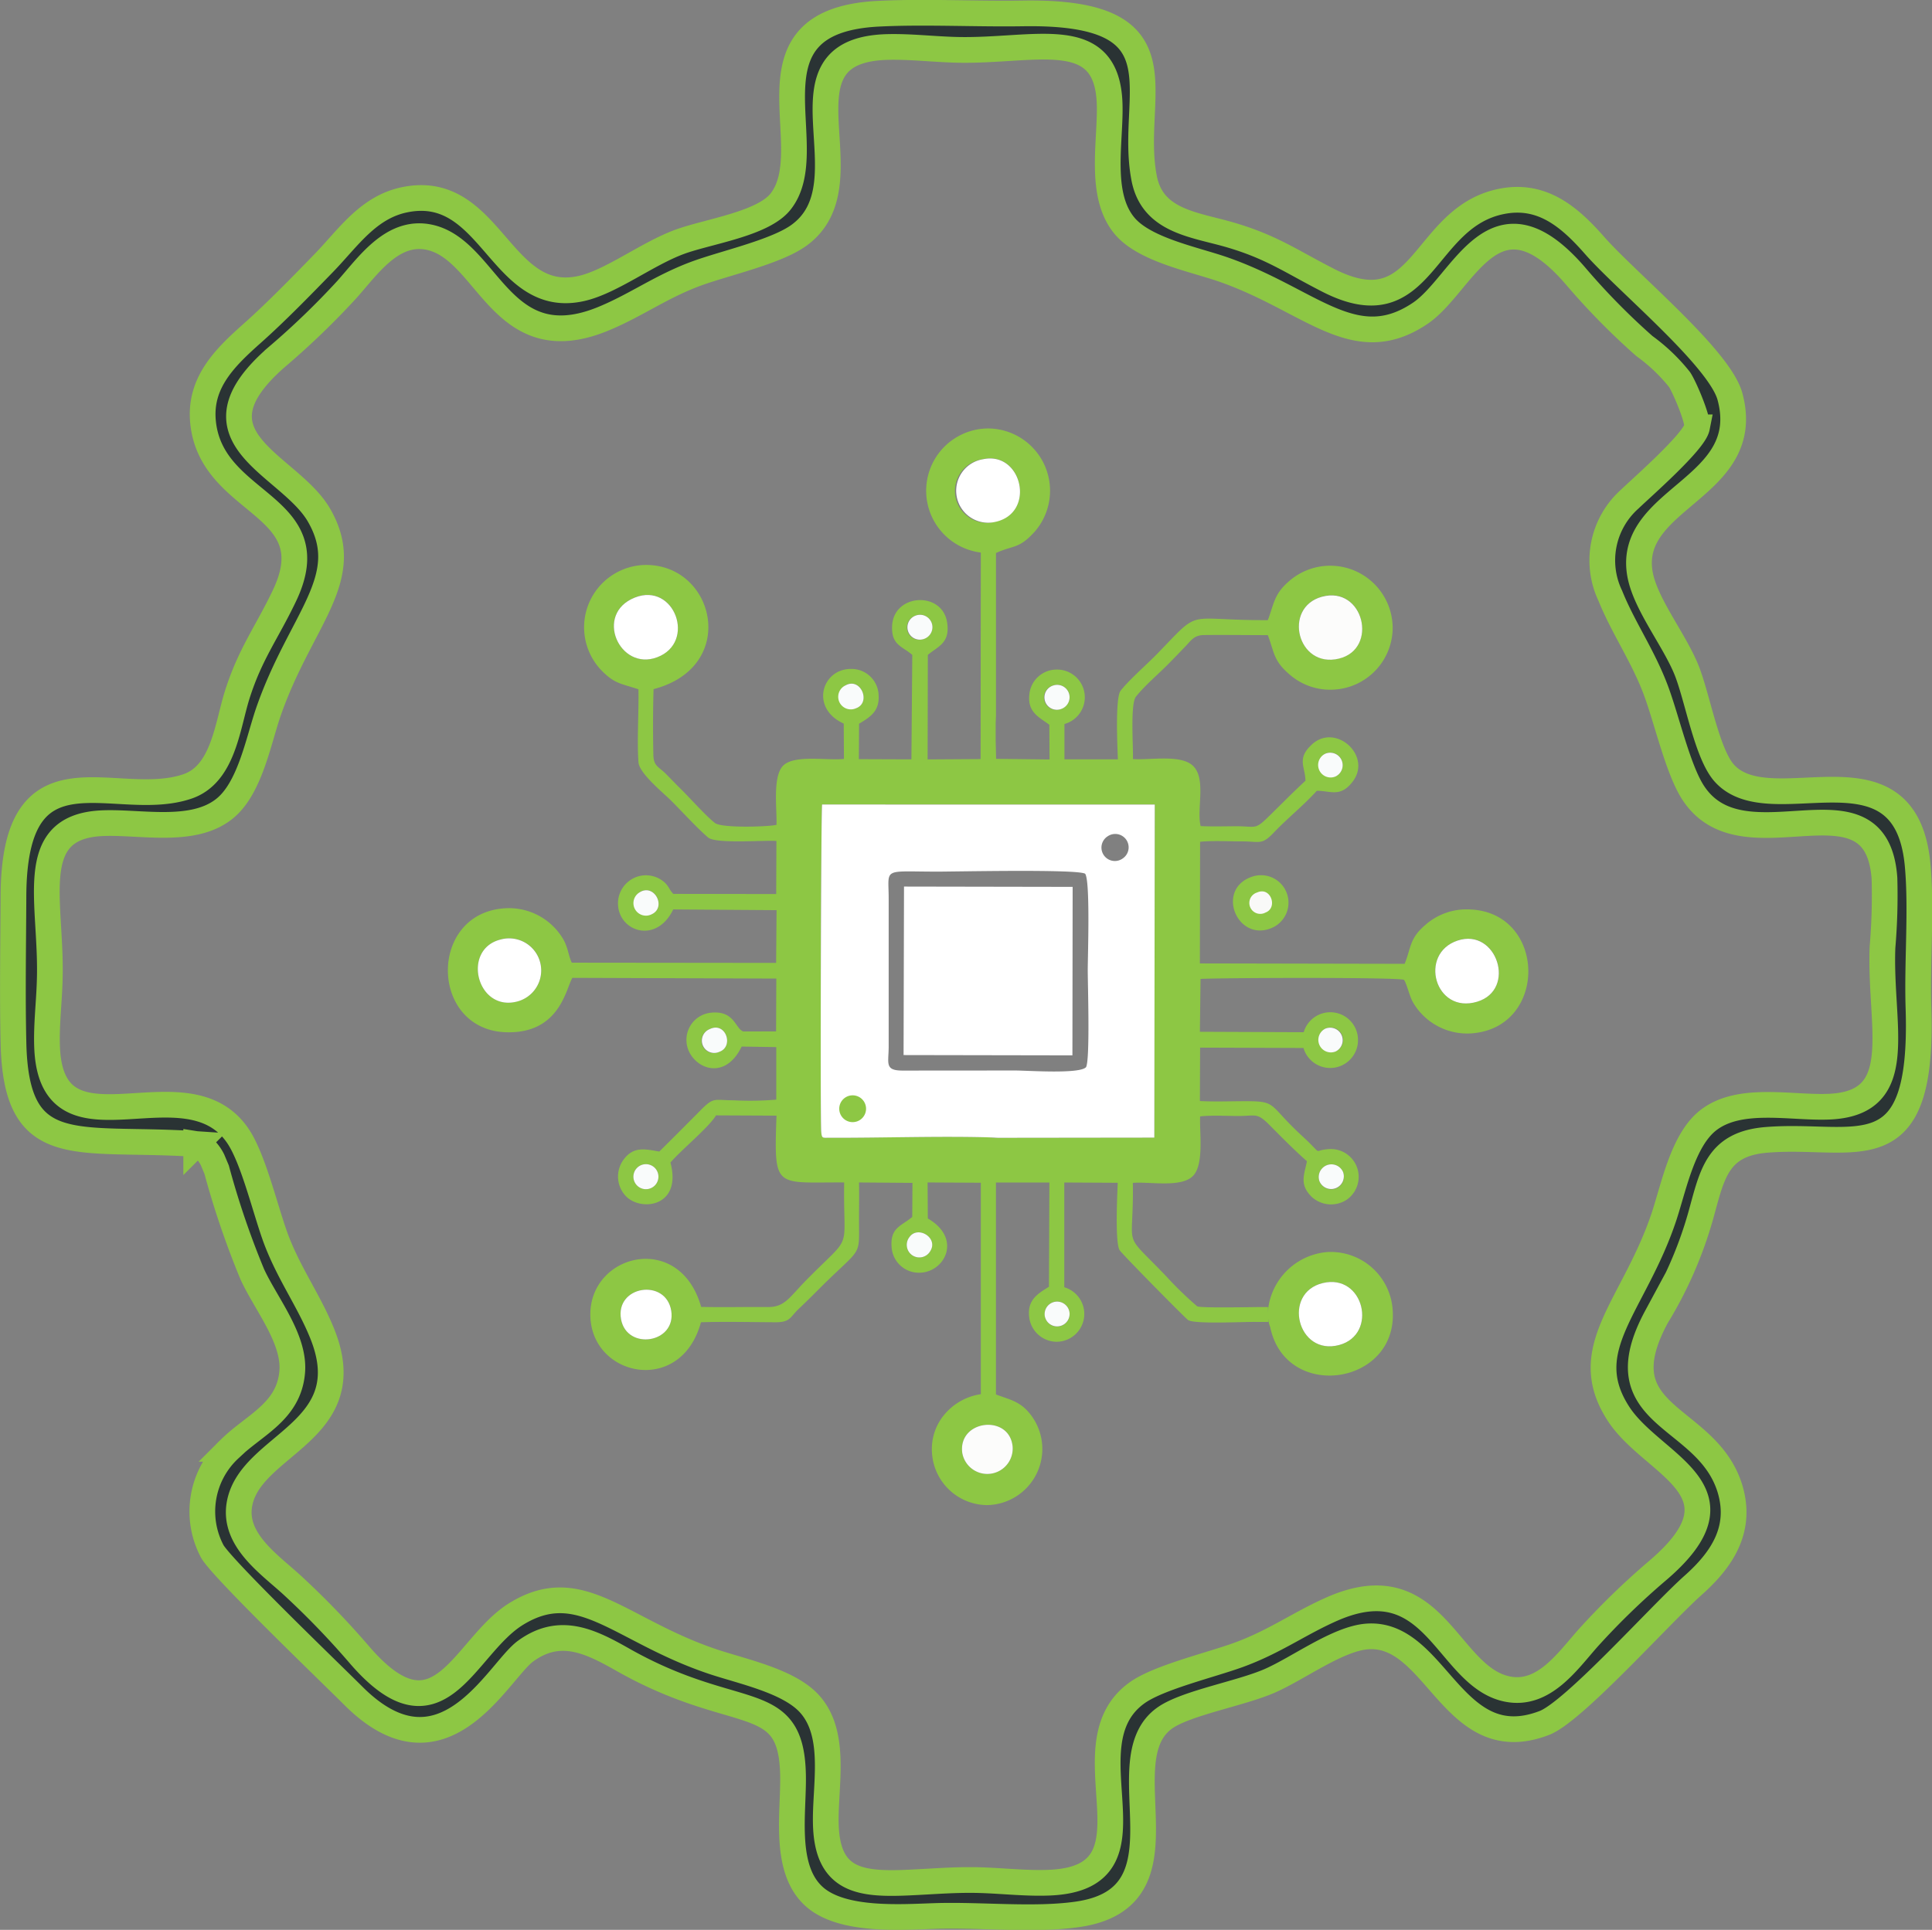 <svg height="159.544" viewBox="0 0 159.685 159.544" width="159.685" xmlns="http://www.w3.org/2000/svg"><rect x="0" y="0" width="159.685" height="159.544" fill="#808080" stroke="none"/><g fill-rule="evenodd"><path d="m1325.428-661.746c-.362-2.746 3.91-3.227 4.163-.518a2.1 2.1 0 0 1 -4.163.518zm-28.2-11.038c-.506-2.786 3.693-3.432 4.145-.722.433 2.693-3.657 3.32-4.146.722zm35.025-.257a1.032 1.032 0 1 1 2.045-.246 1.032 1.032 0 0 1 -2.046.246zm-9.467-5.391a1.04 1.04 0 1 1 -1.72-1.158c.687-.975 2.407.056 1.719 1.159zm32.165-5.776a1.047 1.047 0 0 1 1.955-.748 1.047 1.047 0 0 1 -1.956.749zm-56.673-.129a1.034 1.034 0 1 1 2.009-.492 1.034 1.034 0 1 1 -2.01.493zm29.7-3.464-.362-.038c-4.218-.114-8.815.051-13.105.035-.633 0-.688.1-.742-.5-.09-1.091-.018-26.48.073-27.05l27.5.005-.036 27.533-12.924.016m27.061-9.027a1.035 1.035 0 0 1 .851 1.888 1.036 1.036 0 0 1 -.855-1.883zm-50.9.047c1.34-.67 2.045 1.432.814 1.87a1.02 1.02 0 1 1 -.818-1.865zm61.833-7.327c3.24-1.075 4.905 4.065 1.611 5.056-3.498 1.056-4.873-3.968-1.615-5.049zm-79.119-.083a2.653 2.653 0 0 1 1.484 5.094c-3.406 1.005-4.741-4.258-1.488-5.089zm11.494-3.9c1.231-.787 2.263 1.235 1.013 1.806a1.036 1.036 0 0 1 -1.017-1.796zm56.692-11.472a1.032 1.032 0 0 1 .833 1.888 1.032 1.032 0 0 1 -.837-1.879zm-22.463-5.646a1.025 1.025 0 0 1 .634 1.949 1.026 1.026 0 1 1 -.638-1.941zm-17.2 0c1.267-.7 2.154 1.446.851 1.9a1.041 1.041 0 0 1 -.851-1.892zm39.369-7.327c3.457-.943 4.706 4.313 1.412 5.114-3.439.843-4.67-4.21-1.412-5.106zm-33.577 1.56a1.024 1.024 0 0 1 .814 1.877 1.025 1.025 0 1 1 -.814-1.869zm-23.205-1.491c3.276-1.3 5.1 3.7 1.846 4.934-3.113 1.19-5.249-3.574-1.846-4.927zm28.762-11.436c3.276-.713 4.435 4.536.941 5.195a2.64 2.64 0 1 1 -.941-5.188zm1.086 21.182v-13.42c1.484-.679 1.883-.311 3.2-1.765a5.149 5.149 0 0 0 -3.928-8.533 5.149 5.149 0 0 0 -.525 10.258l-.018 17.075-4.38.027.018-8.64c.833-.71 1.864-.968 1.593-2.69-.4-2.592-4.38-2.393-4.543.25-.09 1.642.815 1.7 1.665 2.44l-.072 8.636-4.344-.016.018-2.931c1.068-.632 1.774-1.142 1.593-2.61a2.246 2.246 0 0 0 -2.3-1.919c-2.389.027-3.349 3.26-.561 4.518l.018 2.922c-1.339.152-4-.358-4.978.51-.959.853-.543 3.653-.6 4.943-.815.167-4.543.272-5.087-.157-.742-.583-1.973-1.964-2.7-2.692-.471-.46-.869-.881-1.339-1.357-.652-.646-1.032-.637-1.05-1.624-.036-1.758-.036-3.635.018-5.392 7.077-1.848 5.087-10.314-.67-10.267a5.152 5.152 0 0 0 -3.747 8.6c1.158 1.236 1.683 1.182 3.168 1.68.036 1.931-.127 4.143 0 6.018.054.929 2.027 2.512 2.733 3.22.9.9 2.1 2.223 3.023 3.014.634.539 4.543.215 5.647.286l-.018 4.389-8.508-.014c-.416-.442-.362-.74-1-1.164a2.313 2.313 0 0 0 -1.756-.319 2.325 2.325 0 0 0 -1.81 2.382c.109 2.241 3.186 3.253 4.561.387l8.543.06-.036 4.361-16.888-.018c-.272-.549-.29-1.159-.67-1.875a5.2 5.2 0 0 0 -4.8-2.626c-6.444.338-6.317 10.116.109 10.254 4.417.092 4.887-3.691 5.412-4.5l16.852.06-.018 4.366-2.715.007c-.67-.241-.724-1.77-2.7-1.548a2.253 2.253 0 0 0 -1.991 2.373c.091 1.975 3.023 3.6 4.561.422l2.86.045v4.344a26.442 26.442 0 0 1 -3.512.054c-1.611 0-1.629-.3-2.7.78-1.159 1.167-2.281 2.3-3.457 3.457-1.14-.194-2.118-.467-2.95.666a2.357 2.357 0 0 0 .235 3.07c1.3 1.247 4.6.778 3.638-2.827.869-1.024 3.2-2.932 3.765-3.9l5 .023c-.217 6.165-.145 5.488 5.593 5.523-.091 5.953.814 4.078-3.059 8-1.466 1.482-1.828 2.31-3.24 2.3-1.828-.018-3.693.034-5.521-.011-1.756-6.212-9.051-4.437-9.159.512-.109 5.246 7.476 6.918 9.141.757 2.045-.062 4.145-.009 6.191 0 1.213 0 1.177-.438 1.918-1.133.525-.5 1.05-1.012 1.557-1.524 3.674-3.685 3.4-2.583 3.4-5.794 0-1.028.018-2.069 0-3.106l4.417.034-.018 2.815c-.887.764-1.865.863-1.7 2.568a2.256 2.256 0 0 0 2.226 2.045c2.136.038 3.656-2.813.76-4.485l-.018-2.978 4.4.023v17.481a4.834 4.834 0 0 0 -2.914 1.573 4.431 4.431 0 0 0 -1.122 3.291 4.6 4.6 0 0 0 4.543 4.306 4.642 4.642 0 0 0 3.53-7.577c-.832-1.023-1.665-1.142-2.787-1.571v-17.522h4.417l-.036 8.62c-1 .612-1.81 1.126-1.629 2.547a2.3 2.3 0 0 0 2.281 2 2.3 2.3 0 0 0 .615-4.507v-8.66l4.417.023c-.036.956-.235 5 .163 5.581.29.407 5.466 5.662 5.666 5.776.6.342 4.543.13 5.575.147h.308.29.453l-.036-1.229h-.634c-.8 0-4.778.092-5.213-.058a29.682 29.682 0 0 1 -2.607-2.534c-3.711-3.874-2.625-1.9-2.715-7.675 1.376-.116 3.982.42 4.96-.565.941-.93.543-3.6.6-4.931.923-.105 2.208-.034 3.186-.034 1.376 0 1.5-.281 2.444.641 1.1 1.106 2.081 2.109 3.2 3.1-.235 1.157-.633 1.917.38 2.934a2.366 2.366 0 0 0 2.842.29 2.3 2.3 0 0 0 -1.3-4.232c-1.611.062-.4.684-2.3-1.062-2.878-2.639-2.009-2.9-4.761-2.893-1.176 0-2.48.053-3.71-.014l.018-4.415 8.544.029a2.3 2.3 0 0 0 4.507-.661 2.29 2.29 0 0 0 -4.489-.643l-8.58-.036.054-4.37c1.665-.094 16.435-.148 16.815.078.217.281.453 1.35.742 1.852a5.177 5.177 0 0 0 4.833 2.572c6.353-.447 6.226-10-.127-10.245a5.147 5.147 0 0 0 -3.711 1.305c-1.3 1.117-1.14 1.866-1.683 3.191l-16.924-.034.018-10.055c1.013-.107 2.389-.033 3.439-.033 1.575 0 1.647.331 2.7-.775 1.122-1.177 2.389-2.174 3.511-3.41 1.14 0 1.955.574 2.969-.768 1.611-2.123-1.394-4.842-3.348-3.088-1.321 1.2-.579 1.846-.561 3.025-1.14 1.053-2.136 2.083-3.186 3.1-1 .963-.977.666-2.48.664-.977 0-2.027.036-3-.014-.344-1.423.489-3.913-.634-4.985-1.013-.965-3.584-.449-4.96-.558.036-.994-.235-4.57.254-5.166.778-.963 1.81-1.817 2.679-2.7.47-.474.887-.905 1.321-1.363.579-.579.76-1.014 1.647-1.023 1.738-.018 3.512.007 5.249.009.543 1.437.453 2.1 1.774 3.235a5.1 5.1 0 0 0 3.765 1.263 5.136 5.136 0 0 0 4.778-5.173 5.163 5.163 0 0 0 -8.634-3.722c-1.177 1.034-1.177 1.828-1.684 3.157-7.005.032-5.394-1.086-9.159 2.8-.851.871-2.227 2.062-3 3.021-.471.57-.272 4.683-.235 5.687h-4.417v-2.921a2.291 2.291 0 0 0 -.615-4.5 2.264 2.264 0 0 0 -2.281 2.018c-.181 1.495.76 1.89 1.647 2.543l.018 2.871-4.417-.051-.036-1.531v-1.428" fill="#8dc744" transform="translate(-1245.894 781.86)"/><path d="m1321.8-723.541c.435.548.217 6.848.217 7.964 0 1.189.2 7.484-.145 8.033-.543.583-4.833.271-5.865.271l-9.249.007c-1.521.009-1.213-.557-1.195-1.893v-12.323c0-2.6-.579-2.232 4.036-2.232 1.63.001 11.531-.218 12.201.173zm1.883-3.106a1.107 1.107 0 0 1 1.213 1.853 1.108 1.108 0 1 1 -1.213-1.853zm-9.087 24.939 12.924-.016.036-27.533-27.495-.005c-.091.57-.163 25.958-.073 27.05.054.6.109.492.742.5 4.29.016 8.888-.148 13.105-.034" fill="#fff" transform="translate(-1232.112 795.773)"/><path d="m1317.685-711.561-13.955-.025.036-13.929 13.938.025z" fill="#fff" transform="translate(-1229.047 798.81)"/><path d="m1324.9-706.253c3.4-.825 4.6 4.245 1.358 5.119-3.458.925-4.728-4.304-1.358-5.119zm-4.525 2.527a2.639 2.639 0 0 0 .181 1.117c1.3 6.263 10.806 4.77 10.1-1.656a5.127 5.127 0 0 0 -5.376-4.554 5.368 5.368 0 0 0 -4.887 4.635" fill="#8dc744" transform="translate(-1215.569 812.328)"/><path d="m1286.155-723.048c-3.258.831-1.919 6.094 1.484 5.094a2.653 2.653 0 0 0 -1.484-5.094" fill="#fff" transform="translate(-1244.795 800.724)"/><path d="m1308.331-745a2.64 2.64 0 1 0 .941 5.195c3.494-.659 2.335-5.908-.941-5.195" fill="#fff" transform="translate(-1227.096 782.969)"/><path d="m1329.856-722.983c-3.258 1.083-1.882 6.107 1.611 5.056 3.294-.99 1.629-6.131-1.611-5.056" fill="#fff" transform="translate(-1209.378 800.741)"/><path d="m1292.236-738.62c-3.4 1.352-1.267 6.116 1.846 4.934 3.258-1.233 1.43-6.232-1.846-4.934" fill="#fff" transform="translate(-1239.763 788.021)"/><path d="m1323.681-738.7c-3.258.9-2.027 5.95 1.412 5.114 3.294-.8 2.045-6.057-1.412-5.114" fill="#fcfcfb" transform="translate(-1214.425 788.035)"/><path d="m1323.753-707.364c-3.367.815-2.1 6.044 1.358 5.119 3.24-.874 2.045-5.944-1.358-5.119" fill="#fff" transform="translate(-1214.425 813.439)"/><path d="m1290.849-704.649c.489 2.6 4.58 1.971 4.145-.722-.453-2.71-4.652-2.063-4.145.722" fill="#fff" transform="translate(-1239.516 813.725)"/><path d="m1306.42-698.61a2.1 2.1 0 0 0 4.163-.518c-.254-2.71-4.525-2.228-4.163.518" fill="#fcfcfb" transform="translate(-1226.886 818.724)"/><path d="m1320.724-724.7c1.267-.565 1.955 1.4.778 1.857a1.011 1.011 0 1 1 -.778-1.857zm-.38-1.2c-3.023 1.023-1.249 5.408 1.593 4.25a2.27 2.27 0 0 0 -1.593-4.25" fill="#8dc744" transform="translate(-1216.863 798.381)"/><path d="m1301.323-715.794a1.108 1.108 0 1 0 1.213 1.854 1.108 1.108 0 0 0 -1.213-1.854" fill="#8dc744" transform="translate(-1231.437 806.516)"/><g fill="#f9fbfb"><path d="m1305.818-708.174c.688-1.1-1.032-2.134-1.72-1.159a1.04 1.04 0 1 0 1.72 1.159" transform="translate(-1228.927 811.603)"/><path d="m1291.424-711.554a1.034 1.034 0 1 0 2.009-.492 1.034 1.034 0 1 0 -2.009.492" transform="translate(-1239.041 809.079)"/><path d="m1291.893-725.167a1.036 1.036 0 0 0 1.013 1.806c1.249-.572.217-2.594-1.013-1.806" transform="translate(-1239.04 798.946)"/><path d="m1301.336-734.642a1.041 1.041 0 0 0 .851 1.9c1.3-.451.416-2.6-.851-1.9" transform="translate(-1231.45 791.302)"/><path d="m1322.751-711.43a1.047 1.047 0 0 0 1.955-.748 1.047 1.047 0 0 0 -1.955.748" transform="translate(-1213.694 809.083)"/><path d="m1304.59-737.854a1.025 1.025 0 1 0 .814 1.877 1.024 1.024 0 0 0 -.814-1.877" transform="translate(-1228.911 788.747)"/><path d="m1310.186-705.346a1.033 1.033 0 0 0 2.046-.246 1.032 1.032 0 1 0 -2.046.246" transform="translate(-1223.828 814.165)"/><path d="m1310.915-734.674a1.026 1.026 0 1 0 .634 1.949 1.025 1.025 0 0 0 -.634-1.949" transform="translate(-1223.833 791.336)"/><path d="m1295.156-718.943a1.02 1.02 0 1 0 .814 1.87c1.231-.438.525-2.539-.814-1.87" transform="translate(-1236.51 804.028)"/><path d="m1323.259-718.975a1.036 1.036 0 0 0 .851 1.888 1.036 1.036 0 0 0 -.851-1.888" transform="translate(-1213.714 804.014)"/><path d="m1323.264-731.534a1.032 1.032 0 0 0 .833 1.888 1.032 1.032 0 0 0 -.833-1.888" transform="translate(-1213.719 793.842)"/></g><path d="m1320.171-725.254a1.011 1.011 0 1 0 .778 1.857c1.177-.457.489-2.421-.778-1.857z" fill="#f9f9f8" stroke="#8dc744" stroke-miterlimit="22.926" stroke-width=".216" transform="translate(-1216.31 798.939)"/><path d="m1402.259-731.152c-.235 1.193-4.543 4.956-5.557 5.932a6.787 6.787 0 0 0 -1.611 7.988c1.068 2.654 2.7 4.961 3.765 7.812.887 2.364 1.81 6.467 3.041 8.408 4.181 6.6 15.186-2.069 15.856 7.132a50.335 50.335 0 0 1 -.163 5.714c-.253 6.542 2.136 12.788-4.236 13.168-3.15.186-7.566-.945-10.209 1.168-2.045 1.638-2.787 5.4-3.584 7.843-2.462 7.477-7.313 10.973-3.783 16.4 2.824 4.328 11.042 6.272 3.24 12.938a61.439 61.439 0 0 0 -5.738 5.563c-1.72 1.933-3.675 4.84-6.679 4.246-5.05-.99-5.955-10.357-14.481-6.632-2.733 1.2-4.743 2.711-7.765 3.81-2.281.831-6.552 1.844-8.344 3.108-6.191 4.37 2.516 15.3-7.258 15.717-1.883.08-3.838-.148-5.72-.206-2.027-.063-3.946.112-5.955.2-4.018.181-6.7-.163-6.824-4.808-.091-3.131.959-7.429-1.357-9.977-1.72-1.893-5.557-2.668-7.983-3.483-7.711-2.59-10.951-7.206-16.255-3.939-4.362 2.688-6.335 11.108-13 3.323a68.842 68.842 0 0 0 -5.557-5.747c-1.864-1.7-4.779-3.678-4.326-6.576.8-5.092 10.209-5.993 6.824-14.249-1.086-2.67-2.715-4.882-3.8-7.776-.869-2.359-1.828-6.475-3.077-8.4-4.218-6.489-15.241 2.132-15.82-7.152-.109-1.863.145-3.839.2-5.714.236-6.44-2.118-12.728 4.236-13.078 3.149-.172 7.584.932 10.227-1.214 2.045-1.651 2.752-5.412 3.566-7.85 2.661-7.805 7.276-11.175 4.218-16.43-2.48-4.248-11.241-6.344-3.421-13.1a65.439 65.439 0 0 0 5.756-5.552c1.7-1.9 3.674-4.847 6.643-4.33 5.032.88 5.955 10.3 14.535 6.768 2.733-1.124 4.815-2.7 7.819-3.783 2.353-.845 6.48-1.763 8.345-3.113 6.046-4.364-2.552-15.32 7.331-15.572 1.882-.047 3.819.19 5.72.235 6.516.156 12.453-2.147 12.635 4.518.09 3.124-.941 7.584 1.321 10.135 1.683 1.881 5.575 2.652 7.982 3.475 7.295 2.514 10.915 7.306 16.345 3.669 3.62-2.416 6.1-11 12.906-3.046a57.193 57.193 0 0 0 5.648 5.741 14.681 14.681 0 0 1 2.9 2.766c.412.614 1.571 3.342 1.444 3.95zm-124.045 59.252a1.073 1.073 0 0 1 .543.255 3.458 3.458 0 0 1 .8 1.039l.344.818a70.621 70.621 0 0 0 2.95 8.658c1.122 2.451 3.548 5.353 3.295 8.1-.29 3.294-3.186 4.364-5.159 6.33a7.041 7.041 0 0 0 -1.448 8.471c.814 1.446 9.774 10.055 11.693 11.974 7.421 7.389 11.928-2.069 14.209-3.725 2.842-2.072 5.358-.805 8.055.724 9.43 5.336 13.9 2.384 14.046 9.5.072 3.115-.833 7.805 1.792 10.107 2.3 2.008 7.077 1.664 9.956 1.568 3.747-.123 8.181.38 11.765-.136 9.811-1.406 2.226-12.8 7.258-16.263 1.774-1.222 6.209-1.991 8.6-3.028s5.666-3.515 8.109-3.684c5.738-.395 7.041 10.079 14.626 7.15 2.443-.947 9.593-8.98 12.291-11.38 2.389-2.123 4.036-4.614 3.059-7.934-1.882-6.323-10.661-5.78-6.082-14.269a33.322 33.322 0 0 0 3.656-8.372c.941-3.385 1.34-5.914 5.431-6.248 7.385-.6 13 2.912 12.562-10.871-.127-3.857.272-8.167-.072-11.871-1.014-10.719-12.11-3.309-15.965-7.564-1.448-1.589-2.226-6.267-3.131-8.526-1.032-2.558-3.421-5.474-3.855-7.97-1.086-6.332 9.5-7.057 7.439-14.658-.869-3.189-8.562-9.492-11.186-12.484-2.045-2.326-4.308-4.3-7.657-3.647-6.679 1.3-6.39 10.593-14.354 6.533-3.131-1.6-4.724-2.788-8.254-3.8-2.914-.829-6.3-1.129-6.969-4.661-1.321-6.864 3.747-13.827-10.01-13.608-3.892.062-8.163-.163-11.947.027-11.765.59-4.543 11.04-8.091 15.53-1.448 1.85-6.027 2.476-8.326 3.323-2.7.985-5.684 3.322-8.163 3.868-6.7 1.479-7.385-8.808-14.571-7.344-3.023.615-4.67 3.139-6.661 5.2-1.846 1.9-4 4.116-5.973 5.865-2.226 1.986-4.38 4.067-4.037 7.351.724 6.989 10.408 6.688 6.7 14.374-1.448 3.03-2.824 4.782-3.892 8.182-.815 2.625-1.158 6.536-4.109 7.535-5.973 2.024-14.354-4.018-14.372 9.143-.018 3.9-.09 8.12 0 11.983.191 9.886 5.204 7.77 15.105 8.435z" fill="#2a3334" stroke="#8dc744" stroke-miterlimit="22.926" stroke-width="2.126" transform="translate(-1261.997 766.48)"/></g></svg>